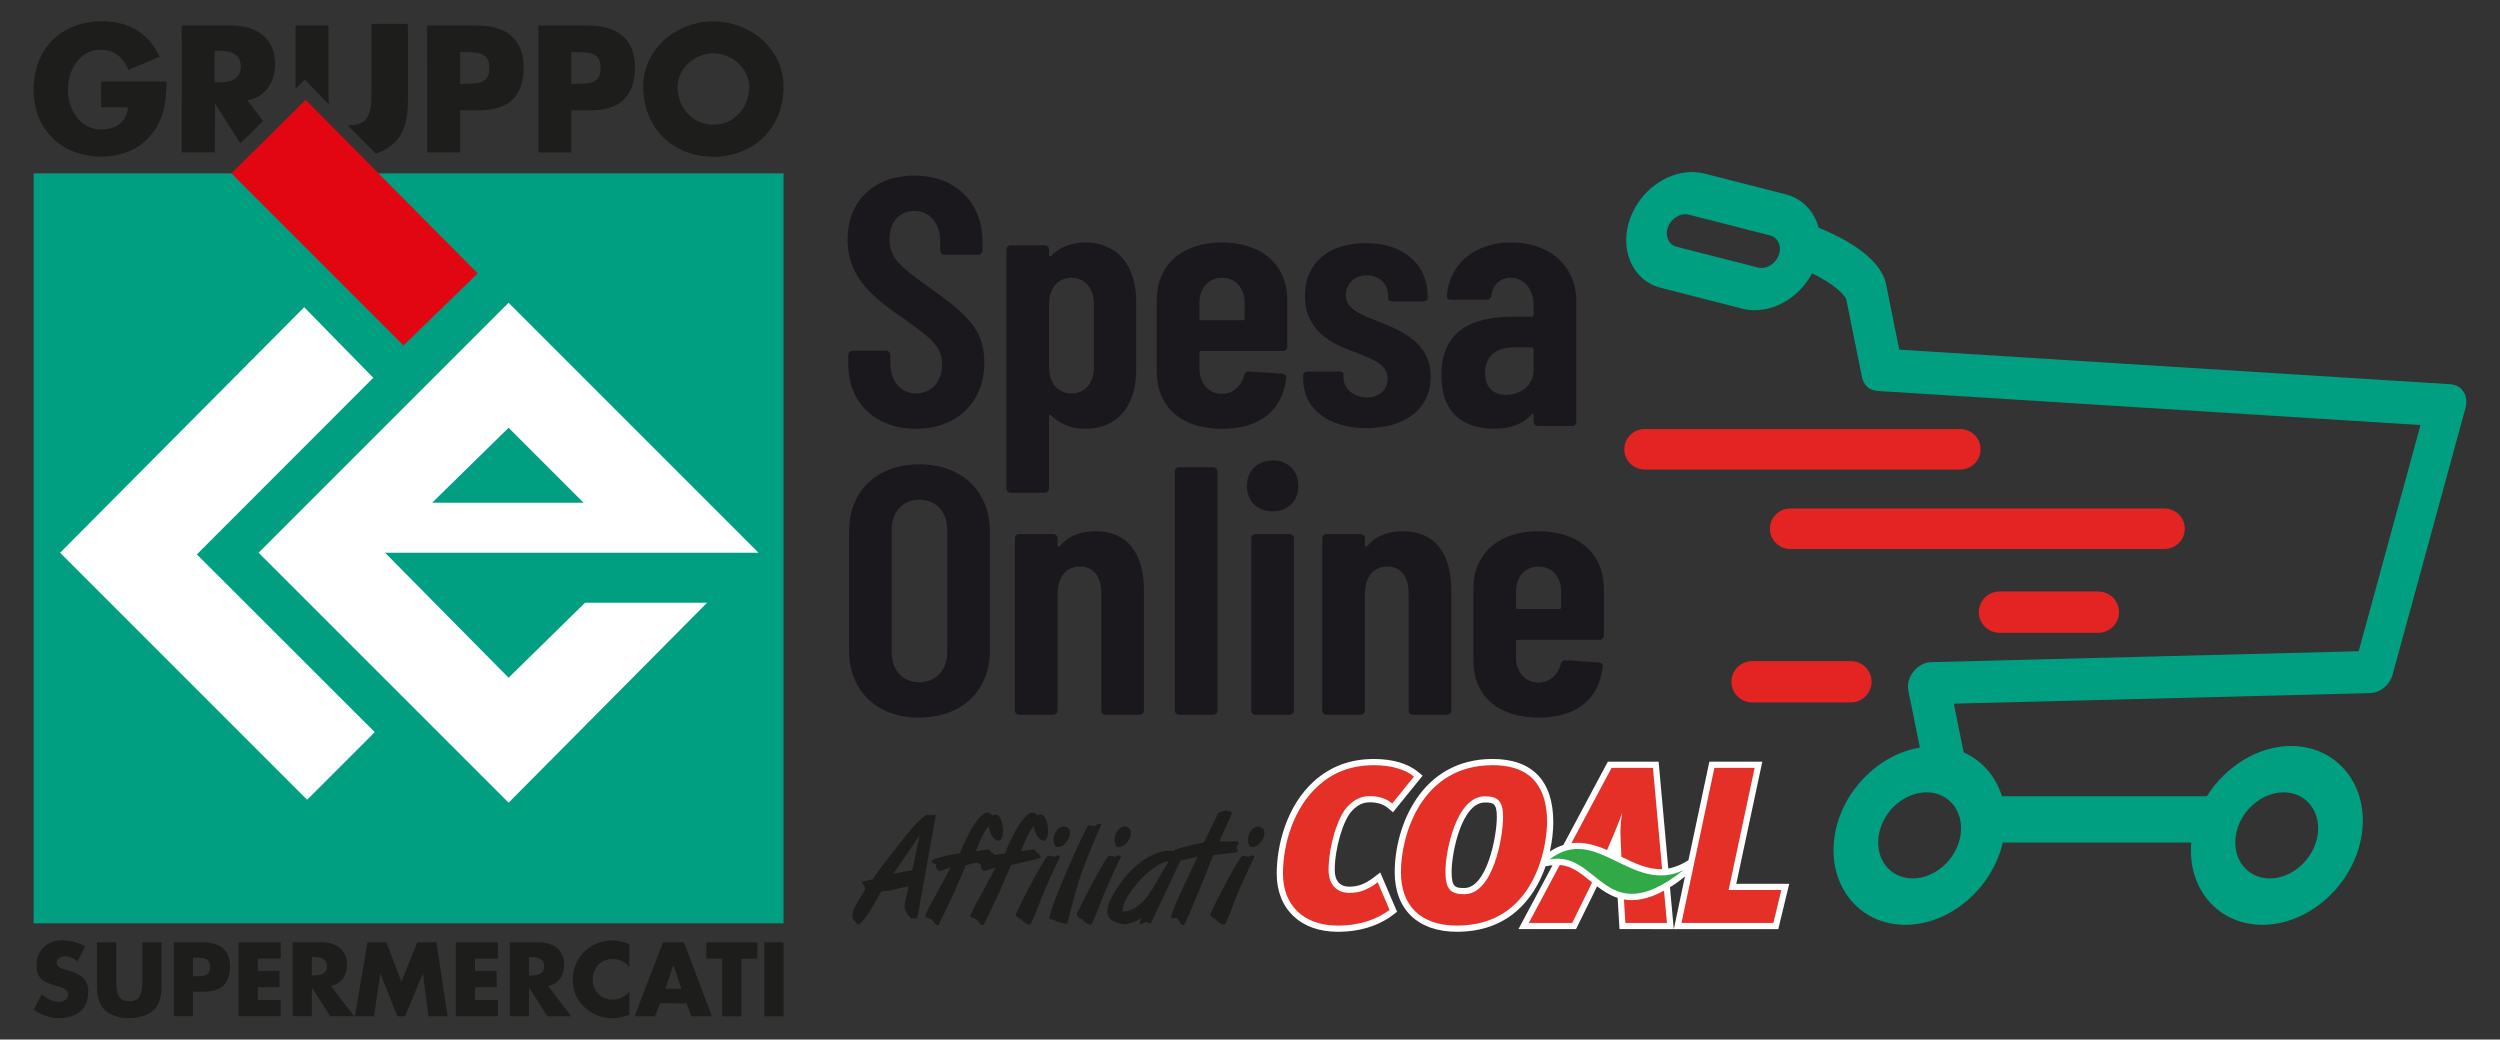 <?xml version="1.0" encoding="utf-8"?>
<!-- Generator: Adobe Illustrator 25.4.1, SVG Export Plug-In . SVG Version: 6.00 Build 0)  -->
<svg version="1.1" id="Livello_1" xmlns="http://www.w3.org/2000/svg" xmlns:xlink="http://www.w3.org/1999/xlink" x="0px" y="0px"
	 viewBox="0 0 1366 568" style="enable-background:new 0 0 1366 568;" xml:space="preserve">
<rect x="0" y="0" width="1366" height="568" fill="#333333" stroke="none"/>
<style type="text/css">
	.st0{fill:#1D1D1B;}
	.st1{fill-rule:evenodd;clip-rule:evenodd;fill:#1D1D1B;}
	.st2{fill:#009F82;}
	.st3{fill:#FFFFFF;}
	.st4{fill:#E20613;}
	.st5{fill:#1D1D1B;stroke:#1D1D1B;stroke-width:1.867;stroke-miterlimit:3.864;}
	.st6{display:none;fill:#C0BFBF;stroke:#A7A6A6;stroke-width:2.334;stroke-miterlimit:10;}
	.st7{fill:#E53027;}
	.st8{fill:#E63027;}
	.st9{fill:#31A947;}
	.st10{fill:#E42323;}
	.st11{fill:#1A181C;}
</style>
<g>
	<g>
		<g>
			<g>
				<path class="st0" d="M55.24,44.54l35.76,0.01c-0.19,10.11-0.92,18.75-7.08,27.39c-6.8,9.47-17.01,13.6-28.59,13.6
					c-21.79,0-36.96-14.81-36.96-36.6c0-22.52,15.26-37.32,37.59-37.31c14.25,0,25.28,6.44,31.26,19.4l-17.1,7.17
					c-2.48-6.62-7.72-11.03-14.99-11.03c-11.86,0-18.01,11.3-18.01,21.87c0,10.76,6.44,21.7,18.3,21.7
					c7.82,0,13.79-4.04,14.52-12.04l-14.71,0L55.24,44.54L55.24,44.54z"/>
				<path class="st1" d="M135.16,54.86l8.6,11.21l-12.39,12.27L117.51,56.6l-0.18,26.66l-18.02,0L99.3,13.94l26.94,0.01
					c13.7,0,24.09,6.53,24.09,21.33C150.33,44.84,144.99,53.11,135.16,54.86L135.16,54.86z M117.32,27.73l0,17.28l1.75,0
					c5.88,0,12.5-1.1,12.5-8.64c0-7.54-6.62-8.64-12.5-8.64H117.32L117.32,27.73z"/>
				<path class="st1" d="M233.39,83.28l-0.01-69.32l27.58,0.01c14.89,0,25.19,6.9,25.19,22.8c0,16.36-8.82,23.53-24.54,23.53
					l-10.2,0l0,22.98L233.39,83.28L233.39,83.28z M251.4,28.5v17.28h3.03c6.52,0,12.96,0,12.96-8.46c0-8.73-5.98-8.83-12.96-8.83
					H251.4L251.4,28.5z"/>
				<path class="st1" d="M294.17,83.29l-0.01-69.32l27.58,0c14.89,0,25.19,6.9,25.19,22.8c0,16.37-8.82,23.53-24.54,23.53l-10.2,0
					V83.3L294.17,83.29L294.17,83.29z M312.18,28.51v17.28h3.03c6.53,0,12.96,0,12.96-8.46c0-8.73-5.98-8.83-12.96-8.83
					L312.18,28.51L312.18,28.51z"/>
				<path class="st1" d="M389.78,11.7c19.95,0.01,38.34,14.72,38.34,35.68c0,22.43-16.08,38.24-38.33,38.24
					c-22.25-0.01-38.34-15.82-38.34-38.25C351.45,26.4,369.83,11.69,389.78,11.7L389.78,11.7z M389.78,29.17
					c-10.75,0-19.58,8.73-19.58,18.29c0,11.95,8.83,20.68,19.58,20.69c10.75,0,19.57-8.73,19.57-20.68
					C409.37,37.9,400.54,29.17,389.78,29.17L389.78,29.17z"/>
				<path class="st0" d="M46.56,517.08c-3.59-2.04-8.57-3.32-12.65-3.32c-8.09,0-13.93,5.35-13.93,13.56
					c0,7.82,4.34,9.54,10.94,11.41c2.25,0.65,6.38,1.66,6.38,4.61c0,2.84-2.63,4.07-5.09,4.07c-3.59,0-6.7-1.88-9.33-4.18l-4.5,8.47
					c4.12,2.9,9.11,4.61,14.2,4.61c4.07,0,8.31-1.13,11.47-3.8c3.21-2.73,4.18-6.86,4.18-10.88c0-6.54-4.34-9.38-9.97-11.04
					l-2.68-0.81c-1.82-0.59-4.66-1.5-4.66-3.86c0-2.25,2.57-3.37,4.5-3.37c2.57,0,5.04,1.07,6.97,2.68L46.56,517.08L46.56,517.08z"
					/>
				<path class="st0" d="M77.77,514.84l0,21.28c0,5.25-0.37,10.99-7.12,10.98c-6.75,0-7.13-5.73-7.13-10.98l0-21.28l-10.51,0
					l0,22.72c0,5.2,0.22,10.35,4.23,14.26c3.38,3.33,8.68,4.51,13.4,4.51c4.72,0,10.02-1.18,13.4-4.5
					c4.02-3.91,4.23-9.06,4.23-14.25l0-22.73H77.77L77.77,514.84z"/>
				<path class="st1" d="M94.95,555.25l10.51,0l0-13.4h5.95c9.17,0,14.31-4.18,14.31-13.72c0-9.27-6-13.29-14.69-13.29l-16.08,0
					L94.95,555.25L94.95,555.25z M105.45,523.31h1.77c4.07,0,7.56,0.05,7.56,5.15c0,4.93-3.75,4.93-7.56,4.93h-1.77L105.45,523.31
					L105.45,523.31z"/>
				<polygon class="st0" points="153.38,523.75 153.37,514.85 130.38,514.84 130.39,555.25 153.38,555.26 153.38,546.36 
					140.89,546.36 140.89,539.39 152.73,539.39 152.73,530.5 140.89,530.5 140.89,523.75 153.38,523.75 				"/>
				<path class="st1" d="M180.78,538.7c5.73-1.02,8.84-5.84,8.84-11.41c0-8.63-6.06-12.43-14.04-12.43l-15.7,0l0.01,40.41l10.51,0
					l0-15.54h0.11l9.91,15.54l13.08,0L180.78,538.7L180.78,538.7z M170.37,522.89h1.02c3.43,0,7.29,0.64,7.29,5.04
					c0,4.4-3.86,5.04-7.29,5.04h-1.02L170.37,522.89L170.37,522.89z"/>
				<polygon class="st0" points="193.92,555.27 204.38,555.27 207.75,532.01 207.86,532.01 217.13,555.27 221.31,555.27 
					231.01,532.02 231.12,532.02 234.07,555.28 244.57,555.28 238.46,514.87 228,514.86 219.33,536.46 211.12,514.86 200.78,514.86 
					193.92,555.27 				"/>
				<polygon class="st0" points="272.04,523.77 272.03,514.87 249.05,514.87 249.05,555.28 272.04,555.28 272.04,546.39 
					259.55,546.38 259.55,539.42 271.4,539.42 271.39,530.52 259.55,530.52 259.55,523.77 272.04,523.77 				"/>
				<path class="st1" d="M299.44,538.73c5.73-1.02,8.84-5.84,8.84-11.41c0-8.63-6.06-12.43-14.04-12.44l-15.7,0l0.01,40.41l10.5,0
					v-15.54h0.11l9.92,15.55h13.07L299.44,538.73L299.44,538.73z M289.04,522.92h1.02c3.43,0,7.29,0.65,7.29,5.04
					c0,4.39-3.86,5.03-7.29,5.03h-1.02L289.04,522.92L289.04,522.92z"/>
				<path class="st0" d="M343.88,515.85c-3.11-1.29-6.22-2.04-9.59-2.04c-5.68,0-11.41,2.46-15.38,6.54
					c-3.86,3.97-5.95,9.27-5.95,14.79c0,6,2.04,11.26,6.49,15.28c4.18,3.8,9.54,5.95,15.17,5.95c3.27,0,5.78-0.8,9.27-1.87l0-12.59
					c-2.2,2.62-5.63,4.28-9.06,4.28c-6.54,0-10.94-4.61-10.94-10.99c0-6.27,4.34-11.2,10.77-11.2c3.59,0,7.08,1.56,9.22,4.45
					L343.88,515.85L343.88,515.85z"/>
				<path class="st1" d="M375.14,548.28l2.63,7.02h11.2l-15.23-40.41h-11.47l-15.54,40.4l11.15,0l2.78-7.02L375.14,548.28
					L375.14,548.28z M372.3,540.24h-8.74l4.34-12.86h0.11L372.3,540.24L372.3,540.24z"/>
				<polygon class="st0" points="405.11,523.8 413.8,523.8 413.8,514.9 385.93,514.9 385.93,523.79 394.61,523.79 394.61,555.31 
					405.12,555.31 405.11,523.8 				"/>
				<polygon class="st0" points="428.12,514.91 417.61,514.9 417.62,555.31 428.12,555.31 428.12,514.91 				"/>
				<polygon class="st2" points="18.38,94.74 18.38,504.48 428.12,504.48 428.12,94.74 18.38,94.74 				"/>
				<polygon class="st3" points="166.21,167.85 32.84,302.02 167.82,436.99 204.77,400.04 107.56,302.93 203.97,206.43 
					166.21,167.85 				"/>
				<polygon class="st4" points="126.44,94.76 220.44,188.76 261.01,149.37 167.01,54.57 126.44,94.76 				"/>
				<polygon class="st3" points="277.89,370.31 210.4,302.02 414.47,302.02 277.89,165.44 141.3,302.02 277.89,438.6 386.35,329.34 
					319.66,329.34 277.89,370.31 				"/>
				<polygon class="st2" points="277.89,233.73 236.11,274.7 318.86,274.71 277.89,233.73 				"/>
				<path class="st0" d="M179.7,57.11L166.54,43.5l-5.07,5.02l0-34.57l18.02,0l0,36.5c0,1.99,0.09,3.53,0.21,5.98L179.7,57.11
					L179.7,57.11z"/>
				<path class="st5" d="M192.58,69.29c10.77-0.47,11.36-10.04,11.36-18.83l0-36.5l18.02,0.01l0.01,38.98
					c0,8.92-0.36,17.74-7.26,24.45c-2.52,2.49-5.68,4.27-9.1,5.5L192.12,69.3L192.58,69.29L192.58,69.29z"/>
			</g>
		</g>
		<line class="st6" x1="504.56" y1="18.58" x2="504.56" y2="552.42"/>
	</g>
	<g>
		<path class="st3" d="M750.73,479.34c-4.86,3.7-8.65,5.14-13.51,5.14c-5.1,0-7.92-3.24-7.92-9.13c0-11.67,4.61-27.41,9.49-32.39
			c3.69-3.8,6.6-4.57,9.85-4.57c4.03,0,7.34,1.08,9.84,3.2l2.64,2.25l16.2-20.01l-2.58-2.14c-5.43-4.5-13.93-6.98-23.92-6.98
			c-12.93,0-23.64,3.94-32.76,12.04c-15.09,13.57-20.46,35.07-20.46,50.67c0,19.26,13.07,31.71,33.29,31.71
			c15.14,0,24.88-5.08,30.39-9.34l2.07-1.6l-9.18-21.48L750.73,479.34"/>
		<path class="st3" d="M977.63,482.9l-5.97,24.76h-57.09l6.06-28.56l0.04-0.17c-2.17,1.73-5.75,4.48-8.2,5.85l2.07,22.88H884.9
			l-1.02-17.06c-4.23-1.37-7.87-3.74-11.26-6.32c-1.14,2.35-2.52,5.19-2.52,5.2l-8.95,18.18h-31.46l18.62-34.89
			c-0.25,0.04-2.31,0.23-3.79,0.58c-6.23,17.96-20.37,35.77-48.43,35.77c-21.3,0-34.02-12.17-34.02-32.56
			c0-24.86,14.24-61.86,53.47-61.86c21.7,0,33.17,11.93,33.17,34.51c0,4.65-0.56,10.23-1.89,16.09c2.51-1.66,4.98-2.84,7.41-3.61
			l24.3-45.52h24.64h3.1l5.28,58.37c2.22-0.34,6.02-1.39,11.02-4.53l11.43-53.84h24.75h4.18c0,0-12.68,59.52-14.22,66.73H977.63
			 M800.11,485.21c12.3,0,17.76-28.1,17.76-38.79c0-7.6-2.02-7.92-6.58-7.92c-12.55,0-18.13,27.31-18.13,37.69
			C793.16,484.86,795.17,485.21,800.11,485.21"/>
		<path class="st7" d="M730.91,505.74c-18.84,0-29.9-11.31-29.9-28.32c0-16.78,6.08-36.22,19.32-48.13
			c7.66-6.81,17.14-11.18,30.51-11.18c10.09,0,17.5,2.68,21.76,6.2l-11.91,14.71c-3.28-2.8-7.42-4.01-12.03-4.01
			c-4.62,0-8.27,1.46-12.28,5.59c-5.59,5.71-10.45,22.24-10.45,34.76c0,8.51,4.99,12.52,11.3,12.52c5.47,0,9.97-1.58,15.56-5.83
			l6.44,15.07C752.79,502.09,743.3,505.74,730.91,505.74"/>
		<path class="st7" d="M800.11,488.6c-7.29,0-10.33-2.43-10.33-12.4c0-10.93,5.83-41.08,21.52-41.08c6.68,0,9.97,2.07,9.97,11.31
			C821.26,457.48,815.91,488.6,800.11,488.6 M796.09,505.74c43.15,0,49.23-44.37,49.23-56.52c0-17.26-6.93-31.12-29.78-31.12
			c-38.9,0-50.08,38.17-50.08,58.47C765.46,494.56,775.92,505.74,796.09,505.74"/>
		<line class="st8" x1="973.32" y1="486.29" x2="968.99" y2="504.28"/>
		<polyline class="st7" points="968.99,504.28 918.75,504.28 936.74,419.56 958.74,419.56 944.52,486.29 973.32,486.29 		"/>
		<path class="st9" d="M846.61,469.62c25.61-19.91,44.92,19.3,73.21,5.85C876.39,509.82,874.04,464.3,846.61,469.62"/>
		<path class="st7" d="M852.24,472.62l-16.89,31.66h23.7l8.02-16.28l2.84-5.84c-0.36-0.29-0.71-0.57-1.06-0.85
			C863.43,476.94,858.61,473.07,852.24,472.62"/>
		<path class="st7" d="M878.11,464.47l3.06-7.11c2.43-5.83,4.25-10.33,5.22-13.49c-0.6,3.16-1.09,8.14-0.97,11.91l0.49,12.37
			c7.42,3.63,14.59,6.99,22.27,6.76l-5.01-55.36h-22.61l-21.97,41.17C865.45,459.83,871.96,461.81,878.11,464.47"/>
		<path class="st7" d="M887.33,491.48l0.76,12.8h22.73l-1.59-17.63C900.31,491.47,893.25,492.51,887.33,491.48"/>
	</g>
	<path class="st10" d="M978.21,299.96c-6.14,0-11.13-4.96-11.13-11.06s4.99-11.06,11.13-11.06h204.44c6.14,0,11.13,4.96,11.13,11.06
		s-4.99,11.06-11.13,11.06H978.21z"/>
	<path class="st10" d="M898.64,256.55c-6.14,0-11.13-4.96-11.13-11.06s4.99-11.06,11.13-11.06h172.41c6.14,0,11.13,4.96,11.13,11.06
		s-4.99,11.06-11.13,11.06H898.64z"/>
	<path class="st10" d="M957.41,383.81c-6.26,0-11.36-5.06-11.36-11.29s5.09-11.29,11.36-11.29h53.88c6.26,0,11.36,5.06,11.36,11.29
		s-5.1,11.29-11.36,11.29H957.41z"/>
	<path class="st10" d="M1092.59,345.77c-6.26,0-11.36-5.06-11.36-11.29s5.09-11.29,11.36-11.29h53.88c6.26,0,11.36,5.06,11.36,11.29
		s-5.1,11.29-11.36,11.29H1092.59z"/>
	<path class="st2" d="M1236.19,505.31c-24.2,0-41-19.61-38.89-44.93h-102.96c-5.99,25.32-29.06,44.93-53.26,44.93
		c-25.58,0-42.89-21.93-38.58-48.87c3.82-23.86,23.61-44.11,46.52-47.97l-6.29-31.05c-0.72-3.53,0.37-7.52,2.91-10.65
		c2.56-3.12,6.22-4.98,9.82-4.98l233.33-5.95l33.77-123.59l-296.71-18.62c-4.26-0.26-7.56-3.17-8.42-7.4l-8.68-42.86
		c-0.2-0.4-3.12-6.45-18.64-14.02c-3.14,5.81-7.51,10.69-12.74,14.2c-5.76,3.88-12.19,5.94-18.57,5.94c-2.3,0-4.59-0.28-6.79-0.82
		l-44.5-11.39c-15.69-4.02-23.12-21.3-16.58-38.51c5.5-14.38,19.16-24.55,33.19-24.75c2.67,0,4.92,0.26,7.12,0.81l44.57,11.38
		c8.82,2.29,15.45,9.07,17.88,18.2c25.57,10.5,33.85,21.39,36.29,28.7c0.02,0.06,0.25,0.88,0.27,0.95c0,0.03,0.31,1.37,0.32,1.4
		l7.2,35.59l301.21,18.9c2.96,0.18,5.56,1.67,7.11,4.09c1.54,2.45,1.94,5.66,1.07,8.8l-39.82,145.7
		c-1.54,5.66-6.8,10.02-12.23,10.17l-227.55,5.77l5.39,26.61c10.02,4.47,17.58,13.14,20.91,23.98h111.99
		c10.46-16.71,28.38-27.45,45.95-27.45c25.58,0,42.89,21.92,38.58,48.85C1286.08,483.39,1261.77,505.31,1236.19,505.31z
		 M1247.76,432.93c-12.31,0-24.02,10.54-26.09,23.51c-2.08,12.98,6.26,23.53,18.57,23.53c12.31,0,24.02-10.55,26.1-23.53
		C1268.41,443.48,1260.07,432.93,1247.76,432.93z M1052.64,432.93c-12.32,0-24.02,10.54-26.09,23.51
		c-2.08,12.98,6.25,23.53,18.57,23.53s24.02-10.55,26.1-23.53C1073.29,443.48,1064.96,432.93,1052.64,432.93z M920.83,117.06
		c-4.01,0.07-7.89,2.93-9.43,6.95c-1.83,4.82,0.26,9.67,4.67,10.81l44.49,11.36c0.6,0.15,1.24,0.23,1.89,0.23
		c1.78,0,3.63-0.58,5.2-1.65c1.95-1.3,3.42-3.14,4.25-5.32c0.46-1.24,0.69-2.51,0.65-3.66c-0.11-3.52-2.21-6.31-5.34-7.13
		l-44.46-11.37C922.13,117.14,921.46,117.06,920.83,117.06z"/>
	<g>
		<path class="st11" d="M463.52,199.33v-5.41c0-1.35,1-2.32,2.41-2.32h18.08c1.41,0,2.41,0.97,2.41,2.32v4.25
			c0,10.24,6.03,16.81,14.06,16.81c8.24,0,14.26-6.18,14.26-15.85c0-10.24-7.03-15.07-21.09-25.12
			c-15.27-10.63-30.53-21.45-30.53-43.1c0-21.45,14.86-34.98,36.36-34.98c22.5,0,37.36,14.49,37.36,36.33v4.64
			c0,1.35-1,2.32-2.41,2.32h-18.28c-1.41,0-2.41-0.97-2.41-2.32v-5.03c0-10.05-5.83-16.62-14.26-16.62
			c-7.63,0-13.46,5.6-13.46,15.65c0,9.66,5.42,14.49,20.29,25.12c20.49,14.69,31.54,23,31.54,41.94c0,22.22-15.47,36.33-37.36,36.33
			C478.39,234.31,463.52,220,463.52,199.33z"/>
		<path class="st11" d="M620.82,163.76v39.43c-0.4,19.33-10.65,31.11-27.92,31.11c-6.03,0-13.06-1.74-18.48-7.34
			c-0.6-0.58-1.21-0.39-1.21,0.39v39.62c0,1.35-1,2.32-2.41,2.32h-18.48c-1.41,0-2.41-0.97-2.41-2.32V136.32
			c0-1.35,1-2.32,2.41-2.32h18.48c1.41,0,2.41,0.97,2.41,2.32v3.09c0,0.77,0.8,0.77,1.61,0c5.22-5.22,12.25-6.96,18.08-6.96
			C610.57,132.46,620.42,145.02,620.82,163.76z M585.46,151.78c-7.23,0-12.25,5.61-12.25,14.11v34.98c0,8.5,5.02,14.11,12.25,14.11
			c7.23,0,12.25-5.6,12.25-14.11v-34.98C597.72,157.58,592.69,151.78,585.46,151.78z"/>
		<path class="st11" d="M700.97,191.79h-44.6c-0.6,0-1,0.39-1,0.97v8.5c0,8.12,5.02,13.92,12.25,13.92
			c6.43,0,10.85-4.64,12.25-10.24c0.4-1.35,1.21-2.13,2.61-1.93l18.08,1.16c1.41,0.19,2.41,0.97,2.21,2.51
			c-2.01,17.2-13.86,27.64-35.15,27.64c-22.1,0-35.56-11.98-35.56-31.31v-39.23c0-18.55,13.46-31.31,35.56-31.31
			c22.3,0,35.76,12.76,35.76,31.31v25.7C703.38,190.82,702.38,191.79,700.97,191.79z M655.37,165.5v8.5c0,0.58,0.4,0.97,1,0.97h22.7
			c0.6,0,1-0.39,1-0.97v-8.5c0-8.12-5.02-13.72-12.45-13.72C660.4,151.78,655.37,157.39,655.37,165.5z"/>
		<path class="st11" d="M712.02,206.67v-1.35c0-1.35,1.01-2.32,2.41-2.32h17.28c1.41,0,2.41,0.58,2.41,1.55v1.74
			c0,6.18,5.62,10.82,12.86,10.82c7.03,0,11.25-4.44,11.25-10.24c0-8.31-9.64-11.21-19.08-14.88
			c-10.85-4.06-26.11-10.82-26.11-30.34c0-18.17,13.06-28.8,33.15-28.8c20.89,0,33.95,11.6,33.95,29.57c0,1.35-1,2.32-2.41,2.32
			h-16.87c-1.41,0-2.41-0.77-2.41-1.74v-1.74c0-6.18-4.82-10.82-11.65-10.82c-7.43,0-11.45,5.41-11.45,10.82
			c0,7.92,8.84,10.82,17.88,14.49c11.85,4.64,28.53,11.21,28.53,30.15c0,17.2-13.66,28.02-34.95,28.02
			C725.48,233.92,712.02,223.29,712.02,206.67z"/>
		<path class="st11" d="M861.29,164.73v65.71c0,1.35-1.01,2.32-2.41,2.32h-18.48c-1.41,0-2.41-0.97-2.41-2.32v-3.48
			c0-0.78-0.6-1.16-1.21-0.39c-4.82,5.22-11.85,7.73-20.29,7.73c-11.45,0-28.93-4.25-28.93-29.18c0-24.93,17.28-32.08,39.17-32.08
			h10.25c0.6,0,1-0.39,1-0.97v-5.02c0-9.28-5.42-15.27-12.66-15.27c-5.62,0-9.64,3.87-10.45,9.66c-0.2,1.55-1.21,2.32-2.61,2.32
			h-19.49c-1.61,0-2.41-0.77-2.21-2.32c1.41-17.59,15.67-28.99,35.16-28.99C846.62,132.46,861.29,145.21,861.29,164.73z
			 M837.98,201.84v-11.02c0-0.58-0.4-0.97-1-0.97h-10.25c-9.04,0-15.27,4.64-15.27,13.92c0,8.31,5.02,11.98,11.45,11.98
			C830.35,215.75,837.98,211.11,837.98,201.84z"/>
		<path class="st11" d="M463.92,355.38v-64.94c0-22.23,15.27-36.72,38.37-36.72c23.1,0,38.57,14.49,38.57,36.72v64.94
			c0,22.23-15.47,36.72-38.57,36.72C479.19,392.1,463.92,377.61,463.92,355.38z M517.56,356.35v-66.87
			c0-9.66-6.03-16.43-15.27-16.43c-9.24,0-15.07,6.76-15.07,16.43v66.87c0,9.66,5.83,16.43,15.07,16.43
			C511.53,372.77,517.56,366.01,517.56,356.35z"/>
		<path class="st11" d="M625.04,322.53v65.71c0,1.35-1,2.32-2.41,2.32h-18.48c-1.41,0-2.41-0.97-2.41-2.32v-63.97
			c0-9.28-4.22-14.69-11.65-14.69c-7.63,0-12.25,5.6-12.25,15.27v63.39c0,1.35-1.01,2.32-2.41,2.32h-18.48
			c-1.41,0-2.41-0.97-2.41-2.32v-94.12c0-1.35,1.01-2.32,2.41-2.32h18.48c1.41,0,2.41,0.97,2.41,2.32v3.87c0,0.77,0.8,0.97,1.61,0
			c5.22-5.99,12.45-7.73,19.08-7.73C616,290.25,625.04,302.23,625.04,322.53z"/>
		<path class="st11" d="M641.91,388.24V257.59c0-1.35,1.01-2.32,2.41-2.32h18.48c1.41,0,2.41,0.97,2.41,2.32v130.65
			c0,1.35-1.01,2.32-2.41,2.32h-18.48C642.92,390.55,641.91,389.59,641.91,388.24z"/>
		<path class="st11" d="M681.29,265.51c0-8.31,5.83-13.92,14.06-13.92c8.44,0,14.06,5.61,14.06,13.92c0,8.31-5.62,13.91-14.06,13.91
			C687.11,279.43,681.29,273.82,681.29,265.51z M683.7,388.24v-94.12c0-1.35,1-2.32,2.41-2.32h18.48c1.41,0,2.41,0.97,2.41,2.32
			v94.12c0,1.35-1.01,2.32-2.41,2.32h-18.48C684.7,390.55,683.7,389.59,683.7,388.24z"/>
		<path class="st11" d="M792.98,322.53v65.71c0,1.35-1,2.32-2.41,2.32h-18.48c-1.41,0-2.41-0.97-2.41-2.32v-63.97
			c0-9.28-4.22-14.69-11.65-14.69c-7.63,0-12.25,5.6-12.25,15.27v63.39c0,1.35-1.01,2.32-2.41,2.32h-18.48
			c-1.41,0-2.41-0.97-2.41-2.32v-94.12c0-1.35,1.01-2.32,2.41-2.32h18.48c1.41,0,2.41,0.97,2.41,2.32v3.87c0,0.77,0.8,0.97,1.61,0
			c5.22-5.99,12.45-7.73,19.08-7.73C783.94,290.25,792.98,302.23,792.98,322.53z"/>
		<path class="st11" d="M873.94,349.58h-44.6c-0.6,0-1,0.39-1,0.97v8.5c0,8.12,5.02,13.91,12.25,13.91
			c6.43,0,10.85-4.64,12.25-10.24c0.4-1.35,1.21-2.13,2.61-1.93l18.08,1.16c1.41,0.19,2.41,0.97,2.21,2.51
			c-2.01,17.2-13.86,27.63-35.15,27.63c-22.1,0-35.56-11.98-35.56-31.31v-39.23c0-18.55,13.46-31.31,35.56-31.31
			c22.3,0,35.76,12.75,35.76,31.31v25.7C876.35,348.62,875.35,349.58,873.94,349.58z M828.34,323.3v8.5c0,0.58,0.4,0.97,1,0.97h22.7
			c0.6,0,1-0.39,1-0.97v-8.5c0-8.12-5.02-13.72-12.45-13.72C833.36,309.58,828.34,315.18,828.34,323.3z"/>
	</g>
	<g>
		<path class="st0" d="M511.11,445.26c0,0.47,0.24-0.16,0.24,0.24l-10.18,56.36c-1.34-0.16-2.13-0.16-3.39,0
			c-6.31-6.47-2.37-9.16-1.42-17.52c-5.76,0.87-9.08,2.53-14.92,2.68c-1.58,3.08-9,17.21-12.87,18.31
			c-0.79-1.97-2.76-2.53-2.76-4.73c-0.16-4.82,4.5-9.63,6.63-14.13c0.79-1.34-0.71-3.08-1.66-4.66c4.03-0.71,6.31-1.5,6.31-1.5
			s1.89-3.24,4.74-6.95c16.81-21.63,18.63-23.91,24.07-27.94c0.16-0.16,3.24-0.16,3.24,0C509.13,445.74,511.11,445.11,511.11,445.26
			z M488.14,477.39l10.34-1.89l4.03-19.1L488.14,477.39z"/>
		<path class="st0" d="M542.2,445.66c0,0,0.95-0.71,2.13-0.63c3.79,0.55,5.29,13.02,1.66,14.29c-1.42,0.47-5.05-1.74-5.68-7.97
			c-2.21,2.29-3.95,5.68-7.1,13.73l7.18-1.03l1.34,1.58l1.42,1.1l1.11,1.9c-5.45,1.73-10.5,2.53-16.5,4.1c0,0-6.08,14.44-7.81,17.92
			c-1.81,3.71-7.18,14.92-7.18,14.92c-2.13-0.16-2.68-2.29-3.47-3c-0.55-0.47-3.63-1.1-3.87-2.13c0,0,6.08-12.63,3.95-8.05
			c-1.42,3.16,9.94-18.23,9.94-18.23c-1.89,0.16-4.73,1.89-6.71,1.66c-0.55-0.87-1.34-1.81-1.18-2.84
			c-0.16-1.66-2.21-0.39-2.29-2.92c7.18-3.08,15.31-3.71,15.31-3.71c3.16-8.13,12.39-27.47,17.44-21.07L542.2,445.66z"/>
		<path class="st0" d="M566.82,445.66c0,0,0.95-0.71,2.13-0.63c3.79,0.55,5.29,13.02,1.66,14.29c-1.42,0.47-5.05-1.74-5.68-7.97
			c-2.21,2.29-3.95,5.68-7.1,13.73l7.18-1.03l1.34,1.58l1.42,1.1l1.1,1.9c-5.45,1.73-10.5,2.53-16.5,4.1c0,0-6.08,14.44-7.81,17.92
			c-1.82,3.71-7.18,14.92-7.18,14.92c-2.13-0.16-2.68-2.29-3.47-3c-0.55-0.47-3.63-1.1-3.87-2.13c0,0,6.08-12.63,3.95-8.05
			c-1.42,3.16,9.95-18.23,9.95-18.23c-1.89,0.16-4.74,1.89-6.71,1.66c-0.55-0.87-1.34-1.81-1.18-2.84
			c-0.16-1.66-2.21-0.39-2.29-2.92c7.18-3.08,15.31-3.71,15.31-3.71c3.16-8.13,12.39-27.47,17.44-21.07L566.82,445.66z"/>
		<path class="st0" d="M563.19,505.01c-1.58,0.79-4.11-1.42-5.05-2.53c-2.13-1.03-3.24-2.13-3-3.32c3.08-6.47,5.45-10.97,8.21-16.18
			c4.34-8.13,8.05-14.6,9.08-15.23c1.03-0.63,1.89,0.23,3.08,0.31c1.42,0.08,2.61-1.42,3.71-0.08c0,0-5.45,11.45-8.52,18.71
			C567.69,493.73,566.9,496.88,563.19,505.01z M580.16,451.74l1.26-0.16c7.58,1.26,0.24,13.5-4.74,10.89
			C574.32,458.92,576.29,453.16,580.16,451.74z"/>
		<path class="st0" d="M597.6,451.5c1.34-0.16,2.53-2.21,4.18-1.11c0,0-8.45,18.86-12.39,31.33c-2.76,8.76-6.24,22.97-6.24,22.97
			c-2.29,0.08-5.84-1.11-6.95-1.89c-1.26-0.87-3.31-0.16-2.76-1.89c2.53-8.29,1.74-6.63,8.29-22.18
			c5.68-13.42,9.87-22.34,12.71-27.55C595.15,450.39,597.36,451.5,597.6,451.5z"/>
		<path class="st0" d="M596.49,505.01c-1.58,0.79-4.1-1.42-5.05-2.53c-2.13-1.03-3.24-2.13-3-3.32c3.08-6.47,5.45-10.97,8.21-16.18
			c4.34-8.13,8.05-14.6,9.08-15.23c1.03-0.63,1.89,0.23,3.08,0.31c1.42,0.08,2.6-1.42,3.71-0.08c0,0-5.45,11.45-8.52,18.71
			C600.99,493.73,600.2,496.88,596.49,505.01z M613.46,451.74l1.26-0.16c7.58,1.26,0.24,13.5-4.74,10.89
			C607.62,458.92,609.59,453.16,613.46,451.74z"/>
		<path class="st0" d="M642.27,463.97c1.1,0,3-0.16,3.71-0.08c1.66-0.08,1.66,0.79,1.66,0.79l-18.71,39.62
			c-1.03,0.63-1.5-0.08-2.53-0.47c-1.42,0.24-5.76,3.31-2.29-2.45c-2.05,1.34-4.89,2.68-7.81,3.39c-3.08,0.79-10.5-1.42-10.97-4.74
			c-0.87-3.23,0.24-8.21,7.02-17.68c6.31-9,18.39-19.1,29.28-17.29C642.11,464.37,641.87,464.76,642.27,463.97z M613.54,498.07
			c9.47-0.16,15.55-11.05,19.42-18c3.71-6.63,5.05-8.21,5.68-9.63C628.22,471.94,612.12,491.36,613.54,498.07z"/>
		<path class="st0" d="M644.71,466.89c-0.63-1.26-1.74-1.82-0.55-3.39c7.5-1.97,7.02-1.74,13.73-3.24c0,0,2.6-5.6,3.95-8.21
			c1.58-3.08,3.79-7.81,3.79-7.81c1.5-0.95,2.21-0.79,3.63-1.26c0.79-0.24,3.08,0.16,3.95,1.26c-1.89,4.11-4.5,9.87-6.95,15.55
			c1.18-0.08,3.24,0.08,6.87-0.08c2.37-0.08,3.71-0.39,3.55,1.11c0,0.39-0.79,1.18-1.03,2.05c-0.24,1.26,1.34,1.5,0.47,2.76
			c-6.71,0.71-13.26,1.66-13.26,1.66s-7.1,18.79-15.71,38.04c-1.97,1.11-3-2.68-3.55-3.31c-0.79-0.95-3.24,0.63-3.87-1.03
			c4.03-11.6,6.71-15.55,14.68-32.99c0,0-4.02,1.26-9.55,2.21C642.18,470.68,645.26,468.31,644.71,466.89z"/>
		<path class="st0" d="M669.41,505.01c-1.58,0.79-4.11-1.42-5.05-2.53c-2.13-1.03-3.24-2.13-3-3.32c3.08-6.47,5.45-10.97,8.21-16.18
			c4.34-8.13,8.05-14.6,9.08-15.23c1.03-0.63,1.89,0.23,3.08,0.31c1.42,0.08,2.61-1.42,3.71-0.08c0,0-5.45,11.45-8.52,18.71
			C673.91,493.73,673.12,496.88,669.41,505.01z M686.38,451.74l1.26-0.16c7.58,1.26,0.24,13.5-4.74,10.89
			C680.54,458.92,682.51,453.16,686.38,451.74z"/>
	</g>
</g>
</svg>
